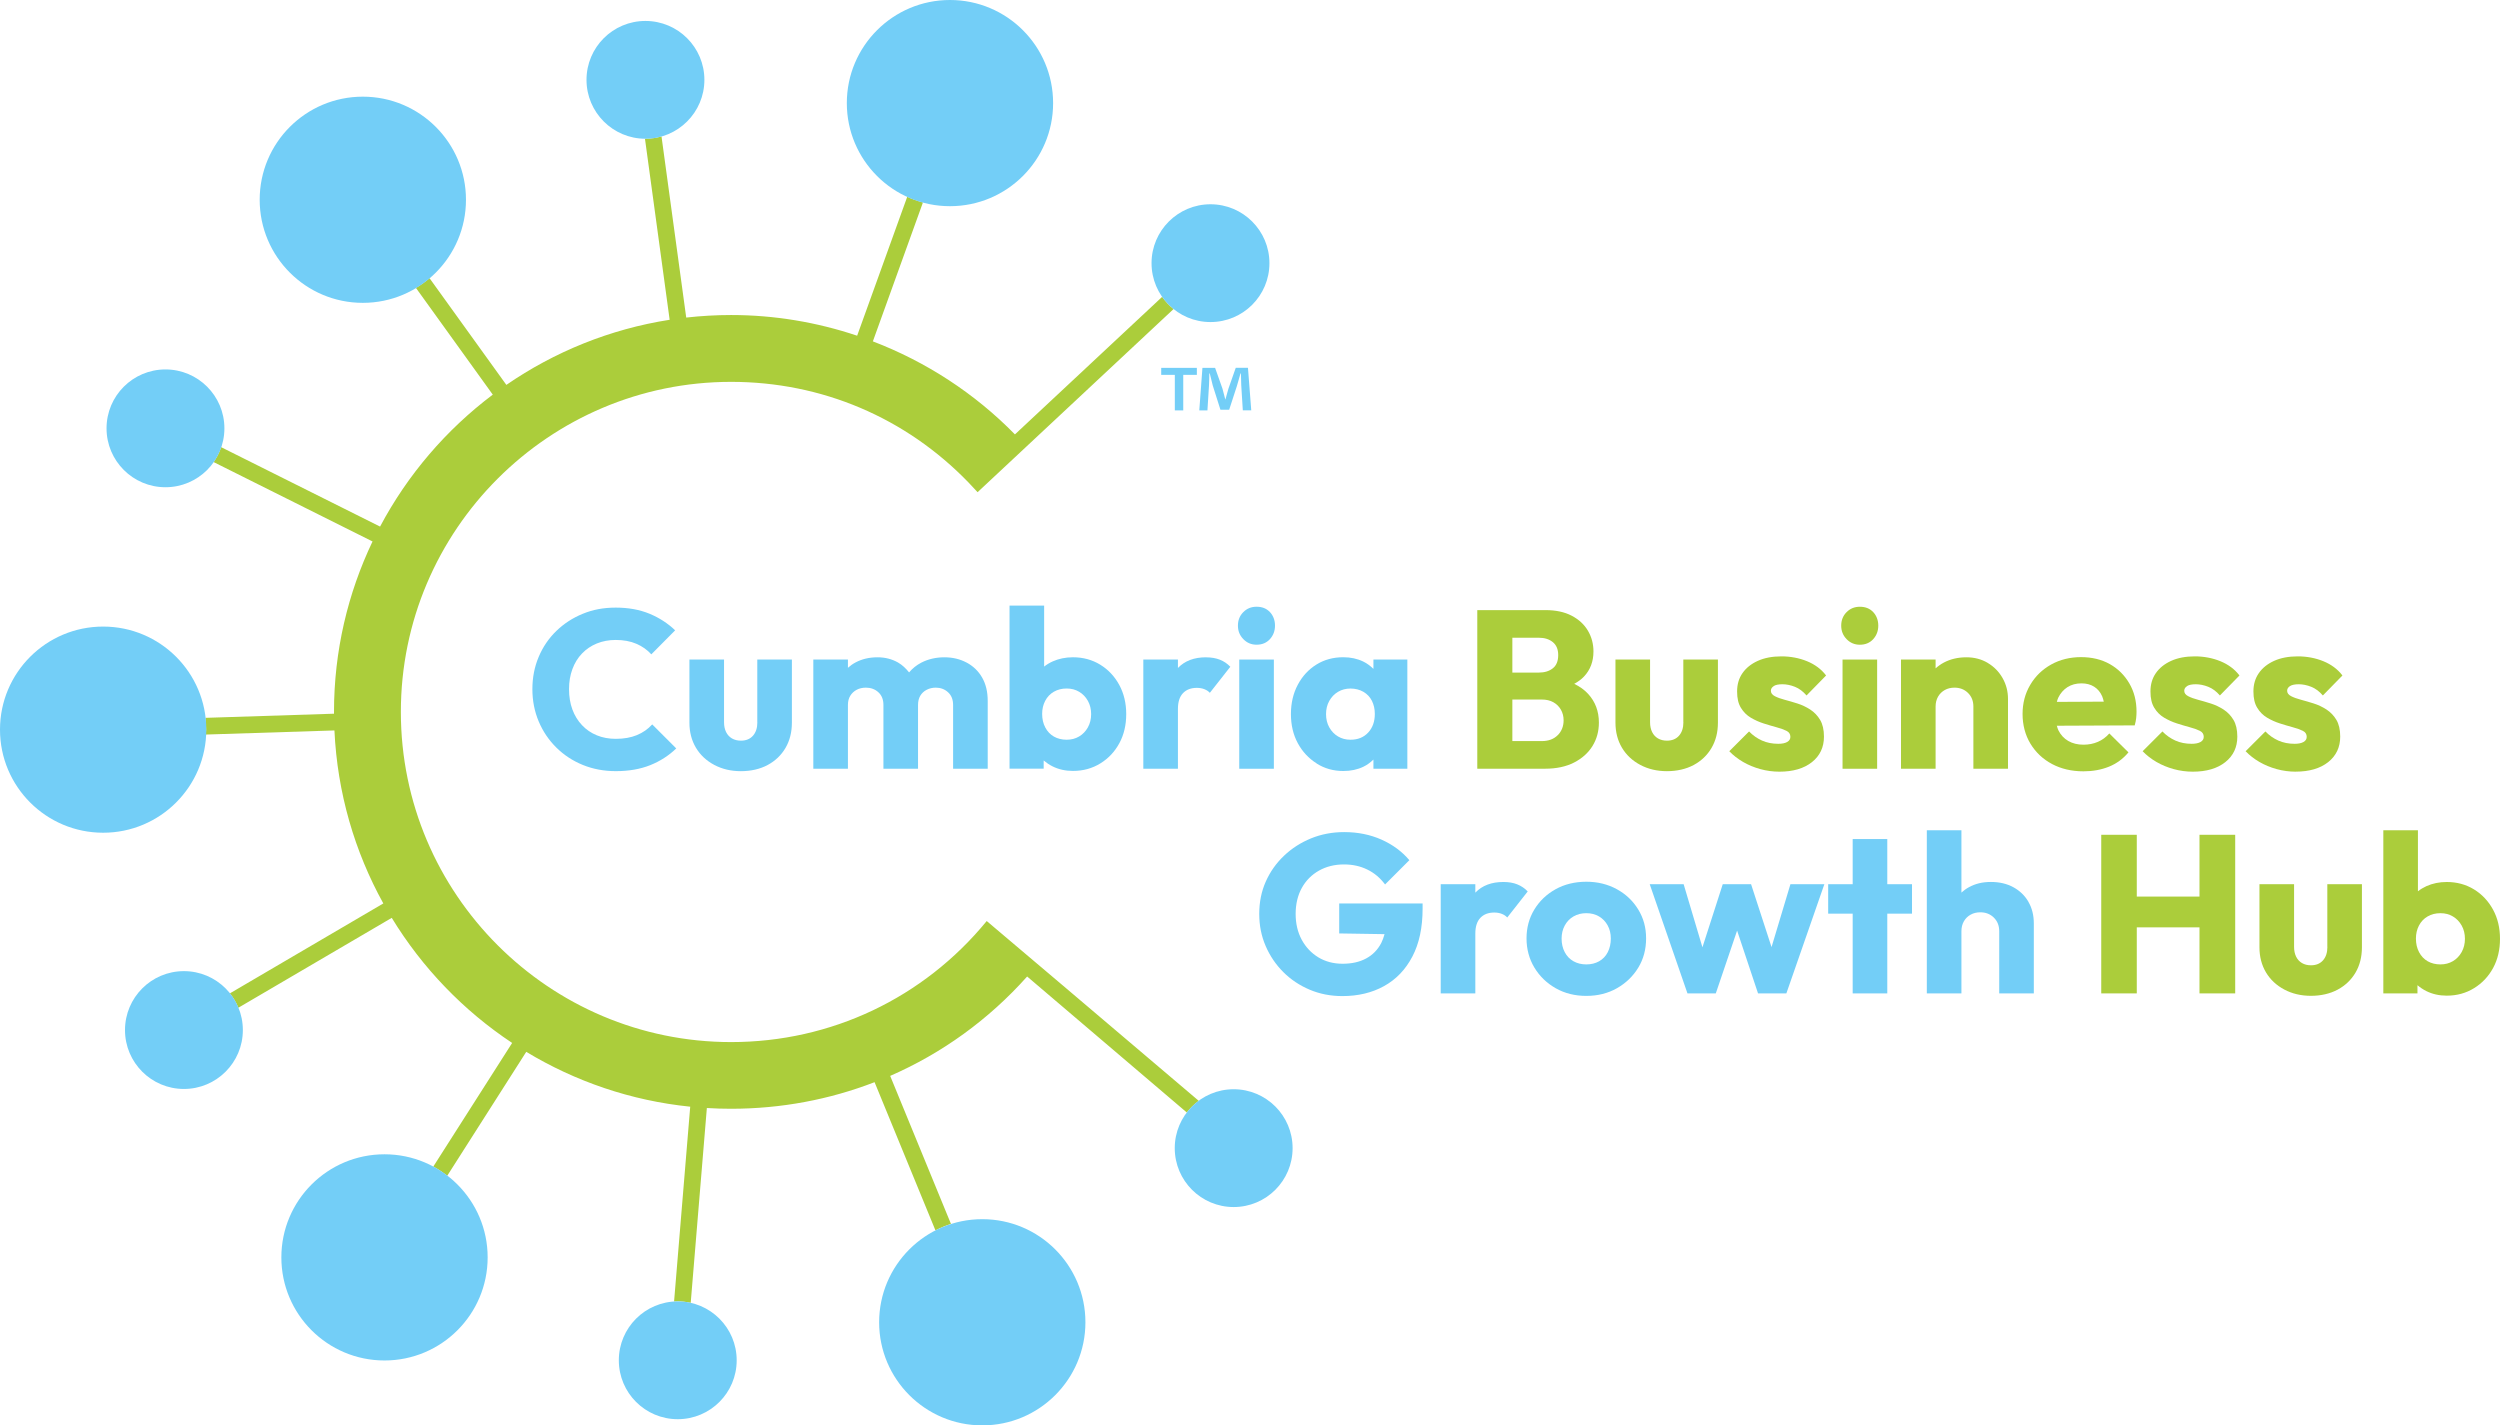 <?xml version="1.0" encoding="UTF-8"?>
<svg xmlns="http://www.w3.org/2000/svg" width="221" height="126" viewBox="0 0 221 126" fill="none">
  <g clip-path="url(#clip0_435_1993)">
    <path d="M84.069 108.205L78.692 95.109C83.264 93.114 87.393 90.145 90.8 86.323L104.915 98.346C105.215 97.952 105.569 97.605 105.967 97.311C99.659 91.956 87.229 81.403 87.226 81.419C81.65 88.226 73.457 92.12 64.63 92.12C48.532 92.12 35.436 79.027 35.436 62.936C35.436 46.846 48.532 33.756 64.63 33.756C72.637 33.756 80.072 36.915 85.622 42.658L86.418 43.51L103.741 27.321C103.356 27.012 103.018 26.649 102.734 26.242L89.72 38.401C86.159 34.763 81.852 31.973 77.161 30.177L81.587 17.899C81.107 17.769 80.643 17.602 80.198 17.4L75.772 29.676C72.207 28.48 68.447 27.848 64.63 27.848C63.288 27.848 61.965 27.927 60.662 28.073L58.477 12.06C58.022 12.19 57.545 12.262 57.05 12.262C57.037 12.262 57.028 12.262 57.015 12.262L59.197 28.268C53.905 29.095 48.999 31.108 44.762 34.024L37.971 24.592C37.596 24.91 37.195 25.195 36.768 25.45L43.562 34.886C39.446 37.984 36.03 41.967 33.599 46.549L19.552 39.531C19.391 40.004 19.167 40.446 18.883 40.847L32.932 47.865C30.751 52.434 29.526 57.54 29.526 62.93C29.526 62.984 29.526 63.037 29.526 63.091L18.16 63.457C18.198 63.798 18.223 64.142 18.223 64.492C18.223 64.641 18.207 64.786 18.201 64.934L29.564 64.571C29.82 70.094 31.354 75.288 33.886 79.864L20.323 87.813C20.629 88.195 20.882 88.624 21.071 89.084L34.631 81.138C37.324 85.556 40.967 89.34 45.274 92.196L38.303 103.124C38.738 103.358 39.149 103.635 39.537 103.935L46.521 92.982C50.837 95.588 55.759 97.296 61.015 97.832L59.588 115.052C59.692 115.046 59.793 115.037 59.898 115.037C60.298 115.037 60.684 115.087 61.059 115.172L62.486 97.949C63.194 97.993 63.904 98.015 64.621 98.015C69.041 98.015 73.328 97.204 77.312 95.664L82.692 108.763C83.128 108.539 83.582 108.347 84.056 108.195" fill="#ABCD3B"></path>
    <path d="M101.796 23.264C101.796 26.138 104.129 28.47 107.008 28.47C109.888 28.47 112.218 26.138 112.218 23.264C112.218 20.389 109.885 18.057 107.008 18.057C104.132 18.057 101.796 20.389 101.796 23.264Z" fill="#73CEF7"></path>
    <path d="M74.859 9.114C74.859 14.147 78.942 18.227 83.977 18.227C89.013 18.227 93.095 14.147 93.095 9.114C93.095 4.08 89.01 0 83.977 0C78.945 0 74.859 4.08 74.859 9.114Z" fill="#73CEF7"></path>
    <path d="M51.847 7.058C51.847 9.933 54.18 12.265 57.056 12.265C59.932 12.265 62.268 9.933 62.268 7.058C62.268 4.184 59.935 1.852 57.056 1.852C54.177 1.852 51.847 4.184 51.847 7.058Z" fill="#73CEF7"></path>
    <path d="M22.956 17.659C22.956 22.692 27.038 26.772 32.074 26.772C37.109 26.772 41.192 22.692 41.192 17.659C41.192 12.625 37.109 8.545 32.074 8.545C27.038 8.545 22.956 12.622 22.956 17.659Z" fill="#73CEF7"></path>
    <path d="M9.418 37.865C9.418 40.74 11.751 43.072 14.627 43.072C17.503 43.072 19.837 40.74 19.837 37.865C19.837 34.99 17.503 32.658 14.627 32.658C11.751 32.658 9.418 34.987 9.418 37.865Z" fill="#73CEF7"></path>
    <path d="M0 64.499C0 69.536 4.082 73.613 9.118 73.613C14.153 73.613 18.236 69.536 18.236 64.499C18.236 59.463 14.153 55.389 9.118 55.389C4.082 55.389 0 59.466 0 64.499Z" fill="#73CEF7"></path>
    <path d="M11.05 91.058C11.05 93.936 13.383 96.264 16.259 96.264C19.135 96.264 21.468 93.933 21.468 91.058C21.468 88.183 19.138 85.848 16.259 85.848C13.38 85.848 11.05 88.18 11.05 91.058Z" fill="#73CEF7"></path>
    <path d="M24.872 111.153C24.872 116.186 28.954 120.266 33.99 120.266C39.026 120.266 43.108 116.186 43.108 111.153C43.108 106.119 39.026 102.039 33.99 102.039C28.954 102.039 24.872 106.119 24.872 111.153Z" fill="#73CEF7"></path>
    <path d="M54.704 120.25C54.704 123.128 57.034 125.457 59.913 125.457C62.793 125.457 65.123 123.125 65.123 120.25C65.123 117.375 62.789 115.043 59.913 115.043C57.037 115.043 54.704 117.375 54.704 120.25Z" fill="#73CEF7"></path>
    <path d="M77.716 116.889C77.716 121.922 81.798 126.003 86.834 126.003C91.869 126.003 95.951 121.922 95.951 116.889C95.951 111.856 91.869 107.775 86.834 107.775C81.798 107.775 77.716 111.856 77.716 116.889Z" fill="#73CEF7"></path>
    <path d="M103.848 101.496C103.848 104.371 106.181 106.703 109.057 106.703C111.933 106.703 114.266 104.371 114.266 101.496C114.266 98.621 111.933 96.289 109.057 96.289C106.181 96.289 103.848 98.621 103.848 101.496Z" fill="#73CEF7"></path>
    <path d="M105.802 32.519V33.14H104.599V36.277H103.854V33.14H102.651V32.519H105.805H105.802ZM109.865 36.277L109.727 34.065C109.714 33.775 109.714 33.415 109.698 33.014H109.657C109.559 33.346 109.449 33.787 109.338 34.135L108.659 36.22H107.886L107.207 34.078C107.138 33.787 107.027 33.346 106.945 33.014H106.904C106.904 33.358 106.891 33.718 106.876 34.065L106.737 36.277H106.017L106.295 32.519H107.415L108.066 34.355C108.148 34.646 108.217 34.923 108.315 35.308H108.328C108.426 34.964 108.508 34.646 108.59 34.368L109.24 32.516H110.32L110.611 36.274H109.865V36.277Z" fill="#73CEF7"></path>
    <path d="M56.301 64.985C55.771 65.203 55.149 65.313 54.435 65.313C53.826 65.313 53.27 65.212 52.765 65.004C52.26 64.799 51.824 64.502 51.455 64.111C51.083 63.72 50.798 63.256 50.599 62.719C50.401 62.183 50.303 61.583 50.303 60.92C50.303 60.258 50.401 59.696 50.599 59.153C50.798 58.611 51.083 58.147 51.455 57.765C51.824 57.38 52.263 57.086 52.765 56.881C53.27 56.676 53.826 56.572 54.435 56.572C55.124 56.572 55.73 56.685 56.254 56.91C56.778 57.134 57.217 57.446 57.577 57.844L59.683 55.72C59.032 55.098 58.275 54.609 57.406 54.249C56.538 53.893 55.55 53.713 54.435 53.713C53.321 53.713 52.402 53.896 51.515 54.259C50.628 54.622 49.848 55.13 49.179 55.777C48.509 56.427 47.989 57.19 47.619 58.071C47.247 58.951 47.063 59.901 47.063 60.92C47.063 61.94 47.25 62.89 47.619 63.77C47.989 64.65 48.509 65.421 49.179 66.083C49.848 66.746 50.628 67.257 51.525 67.623C52.418 67.986 53.39 68.169 54.435 68.169C55.588 68.169 56.601 67.992 57.476 67.642C58.35 67.292 59.117 66.799 59.78 66.162L57.656 64.038C57.286 64.448 56.835 64.764 56.304 64.982L56.301 64.985Z" fill="#73CEF7"></path>
    <path d="M66.95 63.846C66.95 64.351 66.821 64.745 66.562 65.039C66.303 65.329 65.949 65.474 65.498 65.474C65.192 65.474 64.93 65.408 64.702 65.276C64.478 65.143 64.305 64.954 64.184 64.711C64.065 64.465 64.005 64.177 64.005 63.846V58.305H60.945V63.884C60.945 64.717 61.138 65.456 61.52 66.099C61.905 66.743 62.445 67.248 63.139 67.617C63.834 67.986 64.62 68.172 65.495 68.172C66.369 68.172 67.184 67.99 67.859 67.627C68.535 67.264 69.062 66.759 69.438 66.118C69.814 65.474 70.003 64.733 70.003 63.884V58.305H66.944V63.846H66.95Z" fill="#73CEF7"></path>
    <path d="M85.448 58.572C84.864 58.26 84.21 58.105 83.481 58.105C82.752 58.105 82.044 58.263 81.435 58.582C81.015 58.8 80.662 59.09 80.362 59.44C80.084 59.093 79.768 58.784 79.38 58.563C78.843 58.26 78.243 58.105 77.58 58.105C76.851 58.105 76.207 58.254 75.642 58.554C75.389 58.686 75.162 58.85 74.957 59.033V58.304H71.897V67.957H74.957V62.318C74.957 62 75.026 61.728 75.165 61.504C75.304 61.28 75.493 61.103 75.73 60.977C75.97 60.851 76.242 60.788 76.545 60.788C76.981 60.788 77.35 60.923 77.647 61.195C77.947 61.466 78.095 61.842 78.095 62.318V67.957H81.154V62.318C81.154 62 81.221 61.728 81.353 61.504C81.486 61.28 81.675 61.103 81.918 60.977C82.165 60.851 82.433 60.788 82.723 60.788C83.146 60.788 83.509 60.923 83.806 61.195C84.106 61.466 84.254 61.842 84.254 62.318V67.957H87.314V61.959C87.314 61.151 87.147 60.463 86.818 59.892C86.49 59.32 86.029 58.882 85.448 58.569V58.572Z" fill="#73CEF7"></path>
    <path d="M97.262 58.759C96.552 58.324 95.75 58.103 94.847 58.103C94.197 58.103 93.6 58.226 93.057 58.469C92.779 58.595 92.527 58.746 92.302 58.926V53.533H89.243V67.951H92.261V67.226C92.492 67.421 92.748 67.598 93.038 67.743C93.581 68.015 94.184 68.15 94.847 68.15C95.747 68.15 96.555 67.929 97.272 67.484C97.989 67.043 98.547 66.446 98.951 65.698C99.356 64.951 99.558 64.092 99.558 63.127C99.558 62.161 99.352 61.299 98.942 60.545C98.531 59.791 97.969 59.194 97.262 58.759ZM96.17 64.3C95.977 64.644 95.719 64.913 95.393 65.105C95.068 65.298 94.702 65.392 94.291 65.392C93.881 65.392 93.493 65.301 93.168 65.115C92.842 64.928 92.587 64.66 92.403 64.31C92.217 63.96 92.126 63.559 92.126 63.108C92.126 62.685 92.214 62.3 92.394 61.956C92.574 61.612 92.826 61.343 93.158 61.151C93.49 60.959 93.865 60.864 94.291 60.864C94.718 60.864 95.068 60.959 95.393 61.151C95.719 61.343 95.977 61.612 96.17 61.956C96.362 62.3 96.457 62.691 96.457 63.127C96.457 63.562 96.362 63.953 96.17 64.297V64.3Z" fill="#73CEF7"></path>
    <path d="M106.61 58.105C105.565 58.105 104.738 58.418 104.138 59.039C104.135 59.043 104.132 59.049 104.129 59.052V58.304H101.069V67.957H104.129V62.675C104.129 62.053 104.277 61.586 104.577 61.274C104.877 60.961 105.284 60.807 105.799 60.807C106.051 60.807 106.275 60.848 106.474 60.927C106.673 61.005 106.831 61.113 106.951 61.245L108.76 58.942C108.495 58.664 108.189 58.456 107.835 58.317C107.485 58.178 107.077 58.109 106.613 58.109L106.61 58.105Z" fill="#73CEF7"></path>
    <path d="M111.081 56.992C111.57 56.992 111.965 56.825 112.265 56.497C112.561 56.166 112.71 55.768 112.71 55.304C112.71 54.84 112.561 54.43 112.265 54.111C111.965 53.792 111.573 53.635 111.081 53.635C110.617 53.635 110.225 53.792 109.909 54.111C109.59 54.43 109.433 54.828 109.433 55.304C109.433 55.781 109.59 56.166 109.909 56.497C110.228 56.828 110.617 56.992 111.081 56.992Z" fill="#73CEF7"></path>
    <path d="M112.609 58.305H109.55V67.958H112.609V58.305Z" fill="#73CEF7"></path>
    <path d="M116.385 67.491C117.086 67.936 117.875 68.157 118.75 68.157C119.413 68.157 120.003 68.031 120.527 67.778C120.871 67.614 121.155 67.393 121.411 67.144V67.955H124.41V58.302H121.411V59.128C121.146 58.876 120.856 58.645 120.505 58.478C119.981 58.226 119.394 58.1 118.747 58.1C117.859 58.1 117.067 58.314 116.372 58.746C115.678 59.176 115.128 59.772 114.724 60.533C114.32 61.293 114.118 62.158 114.118 63.123C114.118 64.089 114.32 64.947 114.724 65.695C115.128 66.443 115.681 67.04 116.385 67.481V67.491ZM117.509 61.959C117.702 61.615 117.96 61.347 118.286 61.154C118.611 60.962 118.977 60.867 119.387 60.867C119.798 60.867 120.189 60.962 120.521 61.154C120.852 61.347 121.105 61.612 121.275 61.95C121.446 62.287 121.534 62.675 121.534 63.111C121.534 63.786 121.339 64.335 120.947 64.758C120.556 65.181 120.035 65.392 119.387 65.392C118.977 65.392 118.611 65.298 118.286 65.105C117.96 64.913 117.702 64.644 117.509 64.3C117.316 63.957 117.222 63.565 117.222 63.13C117.222 62.694 117.316 62.303 117.509 61.959Z" fill="#73CEF7"></path>
    <path d="M118.393 82.516L122.393 82.579C122.317 82.86 122.222 83.128 122.099 83.368C121.786 83.964 121.344 84.418 120.767 84.728C120.189 85.04 119.498 85.195 118.689 85.195C117.881 85.195 117.164 85.005 116.542 84.63C115.921 84.251 115.431 83.734 115.071 83.071C114.714 82.408 114.535 81.648 114.535 80.786C114.535 79.925 114.718 79.148 115.081 78.492C115.444 77.836 115.952 77.328 116.599 76.962C117.247 76.599 117.982 76.416 118.806 76.416C119.561 76.416 120.246 76.564 120.861 76.864C121.477 77.16 122.004 77.602 122.44 78.186L124.587 76.04C123.94 75.273 123.116 74.667 122.124 74.222C121.13 73.781 120.031 73.557 118.825 73.557C117.777 73.557 116.801 73.743 115.895 74.112C114.989 74.484 114.19 74.996 113.502 75.652C112.814 76.308 112.277 77.069 111.892 77.937C111.507 78.805 111.317 79.754 111.317 80.786C111.317 81.818 111.507 82.752 111.883 83.626C112.261 84.501 112.779 85.267 113.442 85.93C114.105 86.593 114.882 87.11 115.775 87.489C116.669 87.868 117.635 88.054 118.667 88.054C120.056 88.054 121.288 87.76 122.352 87.17C123.419 86.58 124.252 85.709 124.855 84.557C125.458 83.406 125.758 81.995 125.758 80.326V79.868H118.386V82.509L118.393 82.516Z" fill="#73CEF7"></path>
    <path d="M134.122 78.175C133.772 78.036 133.364 77.967 132.9 77.967C131.855 77.967 131.028 78.279 130.428 78.901C130.425 78.904 130.422 78.91 130.419 78.913V78.166H127.359V87.819H130.419V82.536C130.419 81.915 130.567 81.448 130.867 81.135C131.167 80.823 131.574 80.668 132.089 80.668C132.341 80.668 132.566 80.709 132.764 80.788C132.963 80.867 133.121 80.974 133.241 81.107L135.05 78.803C134.785 78.525 134.479 78.317 134.125 78.178L134.122 78.175Z" fill="#73CEF7"></path>
    <path d="M142.923 78.602C142.122 78.166 141.225 77.945 140.23 77.945C139.236 77.945 138.301 78.166 137.509 78.611C136.713 79.056 136.088 79.653 135.63 80.41C135.173 81.164 134.945 82.013 134.945 82.953C134.945 83.894 135.176 84.768 135.64 85.535C136.104 86.302 136.732 86.911 137.528 87.362C138.323 87.813 139.223 88.037 140.23 88.037C141.238 88.037 142.137 87.813 142.933 87.362C143.728 86.911 144.357 86.305 144.821 85.544C145.285 84.784 145.515 83.919 145.515 82.953C145.515 81.988 145.285 81.164 144.821 80.4C144.357 79.64 143.725 79.04 142.923 78.602ZM142.128 84.171C141.948 84.522 141.692 84.79 141.364 84.976C141.032 85.162 140.657 85.254 140.23 85.254C139.804 85.254 139.428 85.162 139.097 84.976C138.765 84.79 138.507 84.522 138.323 84.171C138.137 83.821 138.046 83.42 138.046 82.969C138.046 82.546 138.137 82.161 138.323 81.817C138.51 81.473 138.765 81.205 139.097 81.013C139.428 80.82 139.804 80.725 140.23 80.725C140.657 80.725 141.029 80.82 141.354 81.013C141.68 81.205 141.932 81.47 142.118 81.808C142.305 82.145 142.396 82.534 142.396 82.969C142.396 83.405 142.308 83.821 142.128 84.171Z" fill="#73CEF7"></path>
    <path d="M156.604 83.724L154.795 78.164H152.291L150.495 83.743L148.834 78.164H145.835L149.172 87.817H151.676L153.56 82.266L155.411 87.817H157.914L161.273 78.164H158.274L156.604 83.724Z" fill="#73CEF7"></path>
    <path d="M166.836 74.172H163.777V78.164H161.611V80.767H163.777V87.817H166.836V80.767H169.021V78.164H166.836V74.172Z" fill="#73CEF7"></path>
    <path d="M179.316 79.722C178.997 79.173 178.555 78.744 177.984 78.432C177.413 78.119 176.753 77.965 175.995 77.965C175.237 77.965 174.618 78.119 174.047 78.432C173.804 78.564 173.589 78.725 173.39 78.905V73.398H170.331V87.817H173.39V82.316C173.39 81.985 173.463 81.695 173.608 81.442C173.753 81.19 173.952 80.994 174.205 80.855C174.457 80.716 174.742 80.647 175.06 80.647C175.537 80.647 175.935 80.802 176.254 81.114C176.573 81.427 176.731 81.827 176.731 82.316V87.817H179.79V81.641C179.79 80.912 179.632 80.275 179.313 79.726L179.316 79.722Z" fill="#73CEF7"></path>
    <path d="M139.154 60.456C139.492 60.27 139.789 60.059 140.028 59.803C140.584 59.213 140.862 58.475 140.862 57.588C140.862 56.925 140.701 56.316 140.376 55.761C140.051 55.205 139.571 54.76 138.936 54.429C138.302 54.098 137.531 53.934 136.631 53.934H130.592V67.954H136.594C137.588 67.954 138.437 67.771 139.148 67.408C139.855 67.045 140.401 66.556 140.777 65.947C141.152 65.338 141.342 64.65 141.342 63.88C141.342 62.874 141.023 62.028 140.388 61.337C140.057 60.977 139.643 60.684 139.157 60.45L139.154 60.456ZM136.038 56.376C136.543 56.376 136.95 56.505 137.269 56.764C137.588 57.023 137.746 57.405 137.746 57.907C137.746 58.437 137.588 58.828 137.269 59.077C136.95 59.33 136.54 59.456 136.038 59.456H133.692V56.376H136.038ZM137.705 64.985C137.361 65.335 136.89 65.512 136.294 65.512H133.692V61.839H136.294C136.691 61.839 137.032 61.917 137.317 62.078C137.601 62.236 137.822 62.457 137.983 62.735C138.141 63.013 138.223 63.325 138.223 63.669C138.223 64.199 138.052 64.638 137.705 64.991V64.985Z" fill="#ABCD3B"></path>
    <path d="M148.812 63.846C148.812 64.351 148.682 64.745 148.423 65.039C148.164 65.329 147.811 65.474 147.359 65.474C147.053 65.474 146.791 65.408 146.564 65.276C146.339 65.143 146.166 64.954 146.046 64.711C145.926 64.465 145.866 64.177 145.866 63.846V58.305H142.807V63.884C142.807 64.717 142.999 65.456 143.381 66.099C143.766 66.743 144.306 67.248 145.001 67.617C145.695 67.986 146.482 68.172 147.356 68.172C148.231 68.172 149.045 67.99 149.721 67.627C150.396 67.264 150.924 66.759 151.299 66.118C151.675 65.474 151.864 64.733 151.864 63.884V58.305H148.805V63.846H148.812Z" fill="#ABCD3B"></path>
    <path d="M156.799 60.646C156.969 60.538 157.228 60.488 157.572 60.488C157.916 60.488 158.298 60.564 158.674 60.715C159.053 60.867 159.391 61.122 159.697 61.479L161.427 59.712C161.004 59.156 160.439 58.737 159.738 58.45C159.037 58.165 158.28 58.023 157.474 58.023C156.669 58.023 155.972 58.156 155.388 58.421C154.803 58.686 154.355 59.046 154.036 59.504C153.717 59.961 153.56 60.501 153.56 61.122C153.56 61.744 153.67 62.202 153.897 62.571C154.122 62.943 154.415 63.233 154.772 63.445C155.129 63.656 155.508 63.827 155.905 63.953C156.303 64.079 156.682 64.193 157.048 64.291C157.411 64.388 157.708 64.496 157.932 64.609C158.156 64.723 158.27 64.897 158.27 65.136C158.27 65.335 158.175 65.487 157.983 65.594C157.79 65.701 157.528 65.752 157.2 65.752C156.669 65.752 156.189 65.657 155.76 65.465C155.331 65.272 154.949 65.004 154.617 64.66L152.868 66.408C153.212 66.765 153.616 67.08 154.081 67.352C154.545 67.623 155.053 67.834 155.612 67.989C156.167 68.141 156.729 68.216 157.301 68.216C158.507 68.216 159.463 67.935 160.174 67.374C160.881 66.812 161.238 66.061 161.238 65.121C161.238 64.511 161.124 64.019 160.9 63.641C160.676 63.262 160.382 62.959 160.025 62.725C159.669 62.495 159.29 62.315 158.892 62.189C158.494 62.063 158.118 61.955 157.768 61.861C157.418 61.769 157.124 61.662 156.894 61.542C156.663 61.422 156.546 61.264 156.546 61.066C156.546 60.895 156.631 60.756 156.805 60.649L156.799 60.646Z" fill="#ABCD3B"></path>
    <path d="M164.411 53.637C163.947 53.637 163.555 53.794 163.239 54.113C162.921 54.432 162.763 54.83 162.763 55.306C162.763 55.783 162.921 56.168 163.239 56.499C163.558 56.83 163.947 56.994 164.411 56.994C164.9 56.994 165.295 56.827 165.595 56.499C165.891 56.168 166.04 55.77 166.04 55.306C166.04 54.842 165.891 54.432 165.595 54.113C165.295 53.794 164.903 53.637 164.411 53.637Z" fill="#ABCD3B"></path>
    <path d="M165.939 58.305H162.88V67.958H165.939V58.305Z" fill="#ABCD3B"></path>
    <path d="M175.717 58.601C175.161 58.27 174.533 58.105 173.829 58.105C173.087 58.105 172.42 58.26 171.833 58.572C171.565 58.715 171.325 58.888 171.107 59.084V58.304H168.048V67.957H171.107V62.457C171.107 62.126 171.18 61.836 171.325 61.583C171.47 61.331 171.669 61.138 171.922 60.996C172.174 60.857 172.458 60.788 172.777 60.788C173.254 60.788 173.652 60.942 173.971 61.255C174.29 61.567 174.447 61.968 174.447 62.457V67.957H177.507V61.782C177.507 61.119 177.349 60.507 177.03 59.945C176.711 59.383 176.275 58.935 175.717 58.604V58.601Z" fill="#ABCD3B"></path>
    <path d="M188.153 66.506L186.464 64.837C186.173 65.168 185.835 65.417 185.45 65.581C185.065 65.746 184.642 65.831 184.178 65.831C183.66 65.831 183.215 65.72 182.836 65.502C182.46 65.285 182.167 64.969 181.962 64.559C181.898 64.436 181.867 64.291 181.823 64.155L188.708 64.124C188.775 63.884 188.819 63.669 188.838 63.48C188.857 63.287 188.869 63.098 188.869 62.915C188.869 61.974 188.658 61.141 188.232 60.412C187.809 59.684 187.231 59.115 186.505 58.705C185.775 58.295 184.926 58.09 183.96 58.09C182.994 58.09 182.1 58.308 181.317 58.746C180.535 59.185 179.919 59.781 179.471 60.545C179.019 61.306 178.795 62.164 178.795 63.117C178.795 64.07 179.025 64.972 179.489 65.739C179.954 66.506 180.588 67.106 181.396 67.538C182.205 67.967 183.133 68.185 184.178 68.185C184.999 68.185 185.747 68.049 186.423 67.778C187.098 67.506 187.673 67.087 188.15 66.516L188.153 66.506ZM182.76 60.747C183.111 60.523 183.524 60.409 184.001 60.409C184.437 60.409 184.812 60.507 185.125 60.706C185.438 60.905 185.671 61.186 185.832 61.552C185.892 61.694 185.933 61.858 185.974 62.025L181.826 62.047C181.864 61.921 181.892 61.788 181.949 61.678C182.141 61.28 182.413 60.971 182.763 60.744L182.76 60.747Z" fill="#ABCD3B"></path>
    <path d="M193.34 60.646C193.51 60.538 193.769 60.488 194.113 60.488C194.457 60.488 194.839 60.564 195.215 60.715C195.594 60.867 195.932 61.122 196.238 61.479L197.968 59.712C197.545 59.156 196.98 58.737 196.279 58.45C195.578 58.165 194.821 58.023 194.015 58.023C193.21 58.023 192.513 58.156 191.929 58.421C191.345 58.686 190.896 59.046 190.577 59.504C190.258 59.961 190.101 60.501 190.101 61.122C190.101 61.744 190.211 62.202 190.438 62.571C190.663 62.943 190.956 63.233 191.313 63.445C191.67 63.656 192.049 63.827 192.446 63.953C192.844 64.079 193.223 64.193 193.589 64.291C193.952 64.388 194.249 64.496 194.473 64.609C194.697 64.723 194.811 64.897 194.811 65.136C194.811 65.335 194.716 65.487 194.524 65.594C194.331 65.701 194.069 65.752 193.741 65.752C193.21 65.752 192.73 65.657 192.301 65.465C191.872 65.272 191.49 65.004 191.158 64.66L189.409 66.408C189.753 66.765 190.157 67.08 190.622 67.352C191.086 67.623 191.594 67.834 192.153 67.989C192.708 68.141 193.27 68.216 193.842 68.216C195.048 68.216 196.004 67.935 196.715 67.374C197.422 66.812 197.779 66.061 197.779 65.121C197.779 64.511 197.665 64.019 197.441 63.641C197.217 63.262 196.923 62.959 196.566 62.725C196.21 62.495 195.831 62.315 195.433 62.189C195.035 62.063 194.66 61.955 194.309 61.861C193.959 61.769 193.665 61.662 193.435 61.542C193.204 61.422 193.087 61.264 193.087 61.066C193.087 60.895 193.172 60.756 193.346 60.649L193.34 60.646Z" fill="#ABCD3B"></path>
    <path d="M202.938 68.213C204.144 68.213 205.101 67.932 205.811 67.371C206.518 66.809 206.875 66.058 206.875 65.117C206.875 64.508 206.761 64.016 206.537 63.637C206.313 63.259 206.019 62.956 205.663 62.722C205.306 62.492 204.927 62.312 204.529 62.186C204.131 62.06 203.756 61.952 203.405 61.858C203.055 61.766 202.761 61.659 202.531 61.539C202.3 61.419 202.183 61.261 202.183 61.062C202.183 60.892 202.269 60.753 202.442 60.646C202.613 60.538 202.872 60.488 203.216 60.488C203.56 60.488 203.942 60.564 204.318 60.715C204.697 60.867 205.034 61.122 205.341 61.479L207.071 59.712C206.648 59.156 206.083 58.737 205.382 58.45C204.681 58.165 203.923 58.023 203.118 58.023C202.313 58.023 201.615 58.156 201.031 58.421C200.447 58.686 199.999 59.046 199.68 59.504C199.361 59.961 199.203 60.501 199.203 61.122C199.203 61.744 199.314 62.202 199.541 62.571C199.765 62.943 200.059 63.233 200.415 63.445C200.772 63.656 201.151 63.827 201.549 63.953C201.947 64.079 202.326 64.193 202.692 64.291C203.055 64.388 203.352 64.496 203.576 64.609C203.8 64.723 203.914 64.897 203.914 65.136C203.914 65.335 203.819 65.487 203.626 65.594C203.434 65.701 203.172 65.752 202.843 65.752C202.313 65.752 201.833 65.657 201.404 65.465C200.974 65.272 200.592 65.004 200.261 64.66L198.512 66.408C198.856 66.765 199.26 67.08 199.724 67.352C200.188 67.623 200.696 67.834 201.255 67.989C201.811 68.141 202.373 68.216 202.944 68.216L202.938 68.213Z" fill="#ABCD3B"></path>
    <path d="M194.435 79.257H188.891V73.795H185.75V87.816H188.891V81.978H194.435V87.816H197.592V73.795H194.435V79.257Z" fill="#ABCD3B"></path>
    <path d="M205.741 83.704C205.741 84.208 205.612 84.603 205.353 84.896C205.094 85.187 204.74 85.332 204.289 85.332C203.983 85.332 203.721 85.266 203.493 85.133C203.269 85.001 203.096 84.811 202.976 84.568C202.856 84.322 202.796 84.035 202.796 83.704V78.162H199.736V83.741C199.736 84.574 199.929 85.313 200.311 85.957C200.696 86.6 201.236 87.105 201.931 87.475C202.625 87.844 203.411 88.03 204.286 88.03C205.16 88.03 205.975 87.847 206.65 87.484C207.326 87.121 207.853 86.616 208.229 85.976C208.605 85.332 208.794 84.59 208.794 83.741V78.162H205.735V83.704H205.741Z" fill="#ABCD3B"></path>
    <path d="M220.384 80.41C219.974 79.656 219.412 79.06 218.705 78.624C217.994 78.189 217.192 77.968 216.289 77.968C215.639 77.968 215.042 78.091 214.499 78.334C214.222 78.46 213.969 78.612 213.745 78.791V73.398H210.686V87.817H213.704V87.091C213.934 87.287 214.19 87.463 214.48 87.609C215.023 87.88 215.626 88.016 216.289 88.016C217.189 88.016 217.997 87.795 218.714 87.35C219.431 86.908 219.99 86.311 220.394 85.564C220.798 84.816 221 83.957 221 82.992C221 82.026 220.795 81.165 220.384 80.41ZM217.612 84.162C217.42 84.506 217.161 84.775 216.836 84.967C216.51 85.16 216.144 85.254 215.734 85.254C215.323 85.254 214.935 85.163 214.61 84.977C214.285 84.79 214.029 84.522 213.846 84.172C213.66 83.822 213.568 83.421 213.568 82.97C213.568 82.547 213.656 82.162 213.836 81.818C214.016 81.474 214.269 81.206 214.6 81.013C214.932 80.821 215.308 80.726 215.734 80.726C216.16 80.726 216.51 80.821 216.836 81.013C217.161 81.206 217.42 81.474 217.612 81.818C217.805 82.162 217.9 82.553 217.9 82.989C217.9 83.424 217.805 83.815 217.612 84.159V84.162Z" fill="#ABCD3B"></path>
  </g>
  <defs>
    <clipPath id="clip0_435_1993">
      <rect width="221" height="126" fill="white"></rect>
    </clipPath>
  </defs>
</svg>
